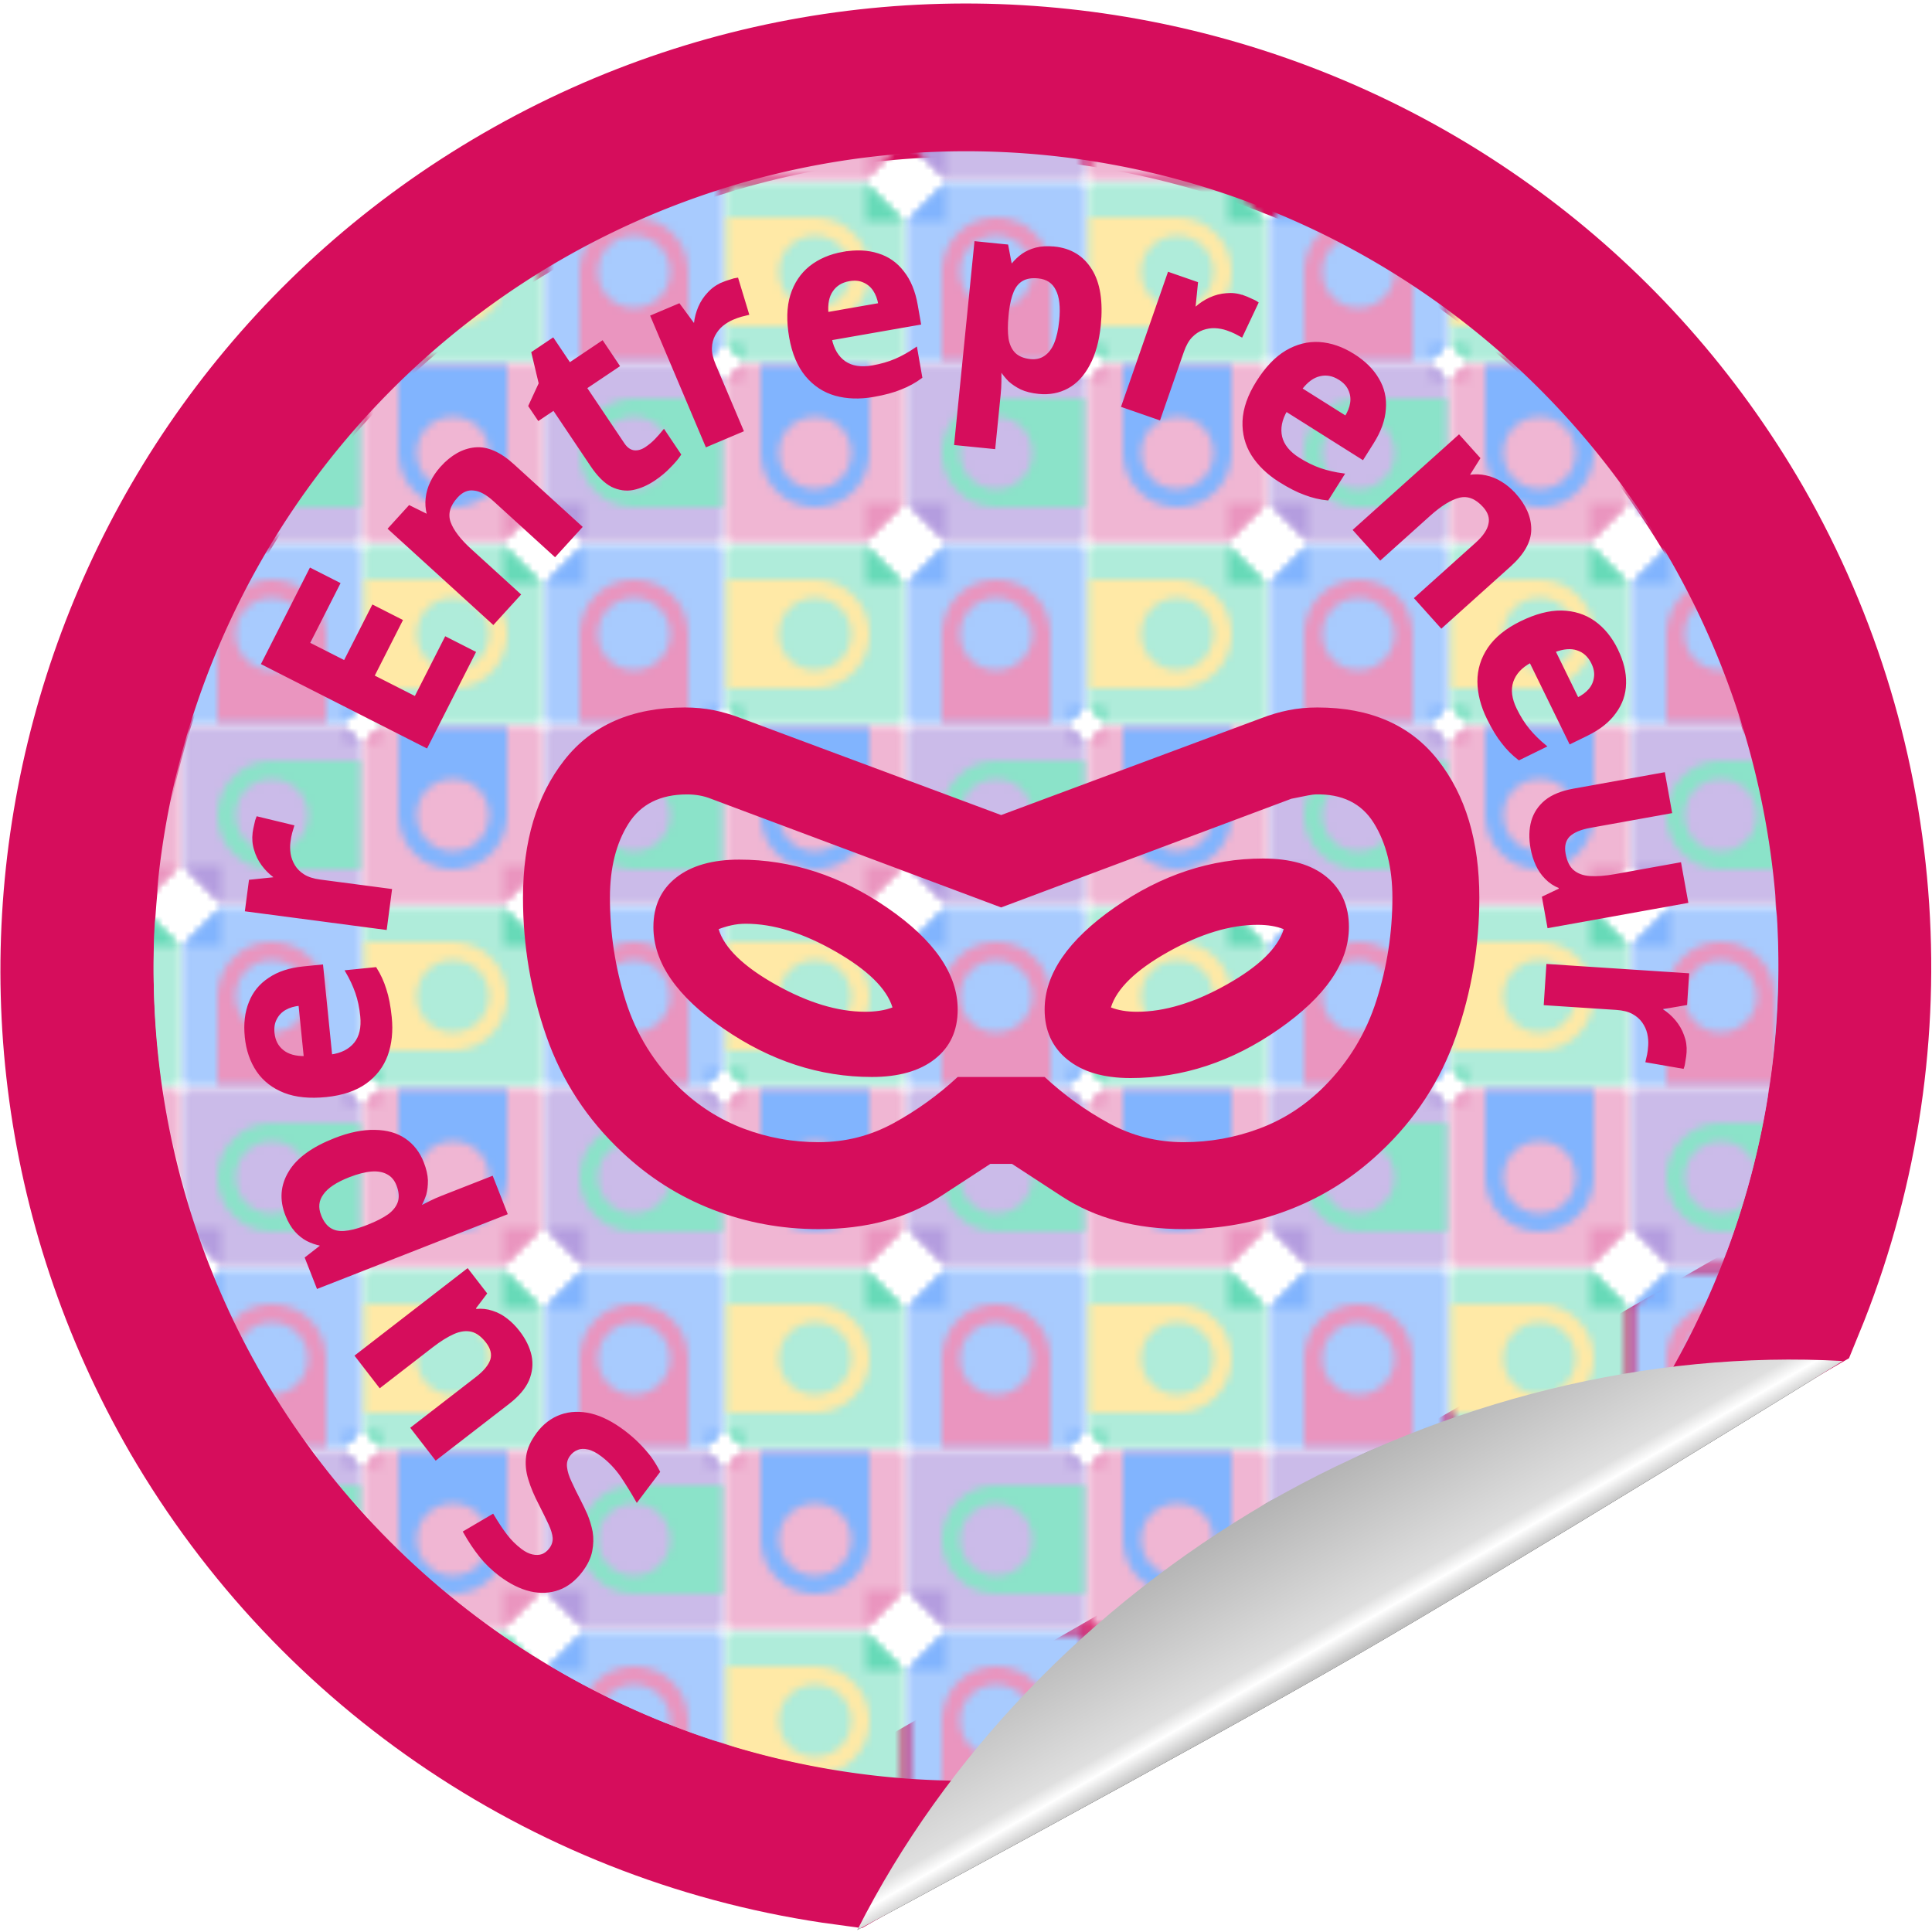 <?xml version="1.0" encoding="UTF-8" standalone="no"?>
<!-- Created with Inkscape (http://www.inkscape.org/) -->

<svg
   version="1.1"
   id="svg1"
   width="80"
   height="80"
   viewBox="0 0 80 80"
   sodipodi:docname="se.svg"
   inkscape:version="1.4 (86a8ad7, 2024-10-11)"
   xml:space="preserve"
   xmlns:inkscape="http://www.inkscape.org/namespaces/inkscape"
   xmlns:sodipodi="http://sodipodi.sourceforge.net/DTD/sodipodi-0.dtd"
   xmlns:xlink="http://www.w3.org/1999/xlink"
   xmlns="http://www.w3.org/2000/svg"
   xmlns:svg="http://www.w3.org/2000/svg"
   xmlns:rdf="http://www.w3.org/1999/02/22-rdf-syntax-ns#"
   xmlns:cc="http://creativecommons.org/ns#"
   xmlns:dc="http://purl.org/dc/elements/1.1/"><title
     id="title1">helping hand sticker</title><defs
     id="defs1"><pattern
       inkscape:collect="always"
       xlink:href="#TableCloth"
       preserveAspectRatio="xMidYMid"
       id="pattern23"
       patternTransform="scale(0.3)"
       x="0"
       y="0" /><pattern
       inkscape:collect="always"
       xlink:href="#TableCloth"
       preserveAspectRatio="xMidYMid"
       id="pattern5"
       patternTransform="scale(0.3)"
       x="0"
       y="0" /><pattern
       patternUnits="userSpaceOnUse"
       preserveAspectRatio="xMidYMid"
       width="50"
       height="50"
       id="TableCloth"
       inkscape:stockid="Table Cloth"
       style="fill:none"
       inkscape:collect="always"
       inkscape:isstock="true"
       inkscape:label="Table Cloth">
      <g
   id="g152475">
        <rect
   style="fill:none;fill-opacity:1;stroke:none;stroke-width:1;stroke-dasharray:none"
   id="rect152346"
   width="50"
   height="50"
   x="0"
   y="0" />
        <path
   id="path152348"
   style="fill:#afecda;fill-opacity:1;stroke:none;stroke-width:1;stroke-dasharray:none"
   d="m 0.5,25.5 v 22 l 2,2 h 22 v -19 l -5,-5 z" />
        <path
   id="path152350"
   style="fill:#a8cbfe;fill-opacity:1;stroke:none;stroke-width:1;stroke-dasharray:none"
   d="m 30.5,25.5 -5,5 v 19 h 22 l 2,-2 v -22 z" />
        <path
   id="path152352"
   style="fill:#cbbbe9;fill-opacity:1;stroke:none;stroke-width:1;stroke-dasharray:none"
   d="m 25.5,0.5 v 19 l 5,5 h 19 v -22 l -2,-2 z" />
        <path
   id="path152354"
   style="fill:#f0b6d3;fill-opacity:1;stroke:none;stroke-width:1;stroke-dasharray:none"
   d="m 2.5,0.5 -2,2 v 22 h 19 l 5,-5 v -19 z" />
        <path
   id="path152356"
   style="fill:#ffe9a6;stroke-width:1"
   d="m 17.5,37.5 c 0,2.761 -2.239,5 -5,5 -2.761,0 -5,-2.239 -5,-5 0,-2.761 2.239,-5 5,-5 2.761,0 5,2.239 5,5 z m 2.5,0 C 20,33.345 16.655,30 12.5,30 h -12 v 15 h 12 c 4.155,0 7.5,-3.345 7.5,-7.5 z"
   sodipodi:nodetypes="sssssssccss" />
        <path
   id="path152358"
   style="fill:#ea95bf;stroke-width:1"
   d="m 42.5,37.5 c 0,2.761 -2.239,5 -5,5 -2.761,0 -5,-2.239 -5,-5 0,-2.761 2.239,-5 5,-5 2.761,0 5,2.239 5,5 z M 37.5,30 C 33.345,30 30,33.345 30,37.5 v 12 h 15 v -12 C 45,33.345 41.655,30 37.5,30 Z"
   sodipodi:nodetypes="sssssssccss" />
        <path
   id="path152360"
   style="fill:#81b4fe;stroke-width:1"
   d="m 12.5,7.5 c 2.77,0 5,2.23 5,5 0,2.77 -2.23,5 -5,5 -2.77,0 -5,-2.23 -5,-5 0,-2.77 2.23,-5 5,-5 z m 0,12.5 C 16.655,20 20,16.655 20,12.5 V 0.5 H 5 v 12 c 0,4.155 3.345,7.5 7.5,7.5 z"
   sodipodi:nodetypes="sssssssccss" />
        <path
   id="path152362"
   style="fill:#8be3c9;stroke-width:1"
   d="m 42.5,12.5 c 0,2.761 -2.239,5 -5,5 -2.761,0 -5,-2.239 -5,-5 0,-2.761 2.239,-5 5,-5 2.761,0 5,2.239 5,5 z m -12.5,0 c 0,4.155 3.345,7.5 7.5,7.5 h 12 V 5 h -12 C 33.345,5 30,8.345 30,12.5 Z"
   sodipodi:nodetypes="sssssssccss" />
        <path
   style="fill:#81b4fe;fill-opacity:1;stroke:none;stroke-width:1;stroke-dasharray:none"
   d="m 25.5,30.5 h 5 v -5 z"
   id="path152364"
   sodipodi:nodetypes="cccc" />
        <path
   style="fill:#67dab8;fill-opacity:1;stroke:none;stroke-width:1;stroke-dasharray:none"
   d="m 24.5,30.5 h -5 v -5 z"
   id="path152366"
   sodipodi:nodetypes="cccc" />
        <path
   style="fill:#ea95bf;fill-opacity:1;stroke:none;stroke-width:1;stroke-dasharray:none"
   d="m 24.5,19.5 h -5 v 5 z"
   id="path152368"
   sodipodi:nodetypes="cccc" />
        <path
   style="fill:#b49ddf;fill-opacity:1;stroke:none;stroke-width:1;stroke-dasharray:none"
   d="m 25.5,19.5 h 5 v 5 z"
   id="path152370"
   sodipodi:nodetypes="cccc" />
        <path
   style="fill:#81b4fe;fill-opacity:1;stroke:none;stroke-width:1;stroke-dasharray:none"
   d="m 49.5,47.5 h -2 v 2 z"
   id="path153287"
   sodipodi:nodetypes="cccc" />
        <path
   style="fill:#67dab8;fill-opacity:1;stroke:none;stroke-width:1;stroke-dasharray:none"
   d="m 0.5,47.5 h 2 v 2 z"
   id="path154015"
   sodipodi:nodetypes="cccc" />
        <path
   style="fill:#ea95bf;fill-opacity:1;stroke:none;stroke-width:1;stroke-dasharray:none"
   d="m 0.5,2.5 h 2 v -2 z"
   id="path154155"
   sodipodi:nodetypes="cccc" />
        <path
   style="fill:#b49ddf;fill-opacity:1;stroke:none;stroke-width:1;stroke-dasharray:none"
   d="m 49.5,2.5 h -2 v -2 z"
   id="path154226"
   sodipodi:nodetypes="cccc" />
      </g>
    </pattern><inkscape:path-effect
       effect="bspline"
       id="path-effect24"
       is_visible="true"
       lpeversion="1.3"
       weight="33.333"
       steps="2"
       helper_size="0"
       apply_no_weight="true"
       apply_with_weight="true"
       only_selected="false"
       uniform="false" /><linearGradient
       id="linearGradient21"
       inkscape:collect="always"><stop
         style="stop-color:#bfbfbf;stop-opacity:1;"
         offset="0"
         id="stop21" /><stop
         style="stop-color:#ffffff;stop-opacity:1;"
         offset="0.135"
         id="stop23" /><stop
         style="stop-color:#dfdfdf;stop-opacity:1;"
         offset="0.226"
         id="stop24" /><stop
         style="stop-color:#b4b4b4;stop-opacity:1;"
         offset="1"
         id="stop22" /></linearGradient><linearGradient
       id="swatch19"
       inkscape:swatch="solid"><stop
         style="stop-color:#d999d9;stop-opacity:1;"
         offset="0"
         id="stop19" /></linearGradient><clipPath
       clipPathUnits="userSpaceOnUse"
       id="clipPath54"><path
         id="path54"
         style="stroke-width:0.1;stroke-linecap:square;paint-order:markers fill stroke;stop-color:#000000"
         d="m 1691.199,-792.32 h 1634.892 v 92.828 H 1691.199 Z" /></clipPath><inkscape:path-effect
       effect="bspline"
       id="path-effect5"
       is_visible="true"
       lpeversion="1.3"
       weight="33.333"
       steps="2"
       helper_size="0"
       apply_no_weight="true"
       apply_with_weight="true"
       only_selected="false"
       uniform="false" /><inkscape:path-effect
       effect="bspline"
       id="path-effect2"
       is_visible="true"
       lpeversion="1.3"
       weight="33.333"
       steps="2"
       helper_size="0"
       apply_no_weight="true"
       apply_with_weight="true"
       only_selected="false"
       uniform="false" /><inkscape:path-effect
       effect="bspline"
       id="path-effect1"
       is_visible="true"
       lpeversion="1.3"
       weight="33.333"
       steps="2"
       helper_size="0"
       apply_no_weight="true"
       apply_with_weight="true"
       only_selected="false"
       uniform="false" /><inkscape:path-effect
       effect="bspline"
       id="path-effect2-4"
       is_visible="true"
       lpeversion="1.3"
       weight="33.333"
       steps="2"
       helper_size="0"
       apply_no_weight="true"
       apply_with_weight="true"
       only_selected="false"
       uniform="false" /><linearGradient
       inkscape:collect="always"
       xlink:href="#linearGradient21"
       id="linearGradient22"
       x1="40.139"
       y1="68.618"
       x2="40.139"
       y2="76.799"
       gradientUnits="userSpaceOnUse"
       gradientTransform="matrix(0.906,-0.523,-0.438,-0.759,49.927,141.486)" /><inkscape:path-effect
       effect="bspline"
       id="path-effect2-4-4"
       is_visible="true"
       lpeversion="1.3"
       weight="33.333"
       steps="2"
       helper_size="0"
       apply_no_weight="true"
       apply_with_weight="true"
       only_selected="false"
       uniform="false" /><filter
       inkscape:collect="always"
       style="color-interpolation-filters:sRGB"
       id="filter1"
       x="-0.116"
       y="-0.2"
       width="1.232"
       height="1.401"><feGaussianBlur
         inkscape:collect="always"
         stdDeviation="1.973"
         id="feGaussianBlur1" /></filter><filter
       inkscape:collect="always"
       style="color-interpolation-filters:sRGB"
       id="filter23"
       x="-0.026"
       y="-0.026"
       width="1.053"
       height="1.053"><feGaussianBlur
         inkscape:collect="always"
         stdDeviation="0.739"
         id="feGaussianBlur23" /></filter></defs><sodipodi:namedview
     id="namedview1"
     pagecolor="#505050"
     bordercolor="#eeeeee"
     borderopacity="1"
     inkscape:showpageshadow="0"
     inkscape:pageopacity="0"
     inkscape:pagecheckerboard="0"
     inkscape:deskcolor="#505050"
     inkscape:zoom="5.15746"
     inkscape:cx="44.304755"
     inkscape:cy="37.130681"
     inkscape:window-width="3440"
     inkscape:window-height="1369"
     inkscape:window-x="1912"
     inkscape:window-y="-8"
     inkscape:window-maximized="1"
     inkscape:current-layer="g1"
     showgrid="false" /><g
     inkscape:groupmode="layer"
     id="layer5"
     inkscape:label="shadow"><path
       id="path1"
       style="display:inline;fill:#131313;stroke:none;stroke-width:6.078;stroke-opacity:1;paint-order:markers fill stroke;fill-opacity:1;filter:url(#filter1)"
       inkscape:label="peel_shadow"
       d="m 35.502,79.915 c 3.628,-7.18 9.602,-13.406 16.983,-17.7 7.41,-4.245 15.788,-6.306 23.82,-5.858 0,0 -13.403,8.298 -20.203,12.224 C 49.302,72.508 35.502,79.915 35.502,79.915 Z"
       sodipodi:nodetypes="ccczc" /></g><g
     inkscape:groupmode="layer"
     inkscape:label="badge"
     id="g1"
     style="display:inline"><path
       id="path2"
       style="display:inline;mix-blend-mode:normal;fill:url(#pattern23);fill-opacity:1;stroke:#d60d5c;stroke-width:6.345;stroke-linecap:square;stroke-linejoin:miter;stroke-opacity:1;paint-order:fill markers stroke"
       inkscape:label="circle"
       d="M 21.61,8.258 C 3.995,18.427 -2.04,40.951 8.13,58.566 13.844,68.393 23.775,75.031 35.041,76.551 L 74.039,54.036 C 78.355,43.519 77.572,31.6 71.918,21.738 61.749,4.123 39.225,-1.912 21.61,8.258 Z"
       sodipodi:nodetypes="cccccc" /><path
       style="display:inline;opacity:1;mix-blend-mode:normal;fill:url(#pattern5);fill-opacity:1;stroke-width:1.103;stroke-linecap:square;stroke-linejoin:miter;paint-order:stroke fill markers;filter:url(#filter23)"
       id="path4"
       sodipodi:type="arc"
       sodipodi:cx="40"
       sodipodi:cy="40"
       sodipodi:rx="33.640591"
       sodipodi:ry="33.737537"
       sodipodi:start="1.4106603"
       sodipodi:end="0.57299907"
       sodipodi:arc-type="arc"
       d="M 45.364,73.306 A 33.641,33.738 0 0 1 8.631,52.186 33.641,33.738 0 0 1 21.593,11.761 a 33.641,33.738 0 0 1 42.123,4.312 33.641,33.738 0 0 1 4.551,42.218"
       sodipodi:open="true" /><path
       id="circle19"
       style="display:inline;fill:url(#linearGradient22);stroke:none;stroke-width:6.078;stroke-opacity:1;paint-order:markers fill stroke"
       inkscape:label="peel"
       d="m 35.502,79.915 c 3.628,-7.18 9.602,-13.406 16.983,-17.7 7.41,-4.245 15.788,-6.306 23.82,-5.858 0,0 -13.403,8.298 -20.203,12.224 C 49.302,72.508 35.502,79.915 35.502,79.915 Z"
       sodipodi:nodetypes="ccczc" /></g><g
     inkscape:groupmode="layer"
     id="layer1"
     inkscape:label="rect"
     style="display:inline" /><g
     inkscape:groupmode="layer"
     id="layer2"
     inkscape:label="icon"><g
       style="display:inline;fill:#d60d5c;fill-opacity:1"
       id="g2"
       transform="matrix(0.045,0,0,0.045,19.856,61.695)"><path
         d="m 312,-240 q -51,0 -97.5,-18 Q 168,-276 131,-311 83,-356 61.5,-417.5 40,-479 40,-545 q 0,-78 38,-126.5 38,-48.5 111,-48.5 14,0 26.5,2.5 12.5,2.5 25.5,7.5 l 239,89 239,-89 q 13,-5 25.5,-7.5 12.5,-2.5 26.5,-2.5 73,0 111,48.5 38,48.5 38,126.5 0,66 -21.5,127.5 Q 877,-356 829,-311 q -37,35 -83.5,53 -46.5,18 -97.5,18 -66,0 -112,-30 l -46,-30 h -20 l -46,30 q -46,30 -112,30 z m 0,-80 q 37,0 69,-17.5 32,-17.5 59,-42.5 h 80 q 27,25 59,42.5 32,17.5 69,17.5 36,0 69.5,-12.5 33.5,-12.5 59.5,-38.5 34,-34 48.5,-80 14.5,-46 14.5,-94 0,-41 -17,-68.5 -17,-27.5 -54,-26.5 -3,0 -22,4 L 480,-536 213,-636 q -5,-2 -10.5,-3 -5.5,-1 -11.5,-1 -37,0 -54,27 -17,27 -17,68 0,49 14.5,95 14.5,46 49.5,80 26,25 59,37.5 33,12.5 69,12.5 z m 49,-60 q 37,0 58,-16.5 21,-16.5 21,-45.5 0,-49 -64.5,-93.5 Q 311,-580 239,-580 q -37,0 -58,16.5 -21,16.5 -21,45.5 0,49 64.5,93.5 Q 289,-380 361,-380 Z m -6,-60 q -38,0 -82.5,-25 -44.5,-25 -52.5,-51 5,-2 11.5,-3.5 6.5,-1.5 13.5,-1.5 38,0 82.5,25.5 44.5,25.5 52.5,51.5 -5,2 -11.5,3 -6.5,1 -13.5,1 z m 244,61 q 72,0 136.5,-45 64.5,-45 64.5,-94 0,-29 -20.5,-46 -20.5,-17 -58.5,-17 -72,0 -136.5,45 -64.5,45 -64.5,94 0,29 21,46 21,17 58,17 z m 6,-61 q -7,0 -13,-1 -6,-1 -11,-3 8,-26 52.5,-51 44.5,-25 82.5,-25 7,0 13,1 6,1 11,3 -8,26 -52.5,51 -44.5,25 -82.5,25 z m -125,-40 z"
         id="path1-8"
         style="fill:#d60d5c;fill-opacity:1" /></g></g><g
     inkscape:groupmode="layer"
     id="layer3"
     inkscape:label="text"
     style="display:inline"><circle
       style="display:none;fill:none;fill-opacity:1;stroke:#92079f;stroke-width:0.739;stroke-opacity:1;paint-order:markers fill stroke"
       id="path3"
       cx="14.641"
       cy="-54.641"
       r="24.027"
       transform="rotate(120)" /><path
       style="font-weight:bold;font-size:10.667px;-inkscape-font-specification:'sans-serif Bold';fill:#d60d5c;stroke:#d60d5c;stroke-width:0.1;stroke-linecap:square;paint-order:stroke fill markers"
       d="m 22.26,59.361 q 0.405,-0.537 0.97,-0.738 0.566,-0.201 1.235,-0.044 0.655,0.159 1.37,0.699 0.315,0.238 0.59,0.511 0.266,0.267 0.489,0.556 0.208,0.291 0.365,0.596 l -0.905,1.201 q -0.293,-0.515 -0.631,-1.023 -0.353,-0.506 -0.813,-0.853 -0.315,-0.238 -0.567,-0.294 -0.26,-0.062 -0.454,0.018 -0.203,0.074 -0.344,0.262 -0.173,0.23 -0.134,0.514 0.031,0.277 0.193,0.613 0.155,0.344 0.374,0.763 0.136,0.263 0.28,0.585 0.138,0.331 0.214,0.709 0.061,0.38 -0.019,0.787 -0.08,0.407 -0.395,0.825 -0.411,0.545 -0.947,0.742 -0.551,0.199 -1.165,0.057 -0.623,-0.149 -1.253,-0.624 -0.477,-0.36 -0.819,-0.791 -0.351,-0.438 -0.665,-0.996 l 1.175,-0.69 q 0.289,0.485 0.551,0.829 0.262,0.344 0.611,0.607 0.238,0.18 0.467,0.232 0.228,0.052 0.425,-0.014 0.188,-0.072 0.329,-0.259 0.161,-0.213 0.148,-0.463 -0.019,-0.241 -0.171,-0.57 -0.153,-0.329 -0.395,-0.805 -0.302,-0.575 -0.445,-1.057 -0.152,-0.489 -0.087,-0.947 0.065,-0.459 0.425,-0.936 z m -7.512,-3.218 4.607,-3.563 0.757,0.979 -0.467,0.617 0.059,0.076 q 0.347,-0.039 0.675,0.071 0.322,0.102 0.598,0.32 0.27,0.209 0.498,0.505 0.378,0.489 0.488,0.998 0.103,0.5 -0.105,0.998 -0.215,0.49 -0.805,0.946 l -3.004,2.323 -0.992,-1.283 2.683,-2.075 q 0.489,-0.378 0.612,-0.743 0.108,-0.366 -0.186,-0.746 -0.3,-0.388 -0.632,-0.469 -0.347,-0.082 -0.75,0.094 -0.403,0.177 -0.892,0.555 l -2.16,1.67 z m -2.884,-5.834 q -0.37,-0.943 0.131,-1.77 0.491,-0.823 1.871,-1.364 0.914,-0.358 1.654,-0.339 0.737,0.009 1.238,0.351 0.501,0.342 0.742,0.958 0.156,0.397 0.169,0.724 0.004,0.331 -0.067,0.588 -0.085,0.251 -0.199,0.456 l 0.023,0.06 q 0.171,-0.09 0.402,-0.203 0.221,-0.109 0.469,-0.207 l 2.076,-0.814 0.588,1.5 -7.806,3.06 -0.479,-1.221 0.623,-0.485 -0.027,-0.07 q -0.287,-0.059 -0.543,-0.188 -0.261,-0.138 -0.483,-0.384 -0.226,-0.255 -0.382,-0.652 z m 1.386,0.029 q 0.148,0.377 0.396,0.543 0.248,0.166 0.605,0.141 0.357,-0.025 0.847,-0.206 l 0.159,-0.062 q 0.516,-0.202 0.849,-0.436 0.319,-0.239 0.418,-0.542 0.095,-0.312 -0.06,-0.71 -0.132,-0.338 -0.407,-0.482 -0.278,-0.154 -0.679,-0.124 -0.41,0.035 -0.937,0.241 -0.804,0.315 -1.09,0.725 -0.3,0.404 -0.101,0.91 z m -3.064,-7.404 q -0.082,-0.807 0.167,-1.421 0.238,-0.614 0.801,-0.982 0.551,-0.377 1.401,-0.463 l 0.775,-0.078 0.377,3.725 q 0.656,-0.088 0.999,-0.508 0.333,-0.42 0.261,-1.131 -0.055,-0.541 -0.206,-0.976 -0.151,-0.435 -0.411,-0.88 l 1.199,-0.121 q 0.255,0.403 0.399,0.871 0.153,0.456 0.224,1.157 0.087,0.86 -0.164,1.56 -0.252,0.69 -0.871,1.139 -0.63,0.45 -1.628,0.551 -1.019,0.103 -1.722,-0.169 -0.715,-0.282 -1.116,-0.863 -0.403,-0.592 -0.486,-1.409 z m 1.131,-0.157 q 0.048,0.478 0.386,0.744 0.327,0.267 0.927,0.26 l -0.221,-2.186 q -0.35,0.035 -0.604,0.179 -0.254,0.144 -0.388,0.404 -0.136,0.25 -0.1,0.6 z M 10.51,34.485 q 0.021,-0.159 0.066,-0.336 0.036,-0.189 0.081,-0.291 l 1.47,0.355 q -0.036,0.114 -0.079,0.269 -0.042,0.156 -0.071,0.378 -0.032,0.243 0.009,0.507 0.042,0.253 0.183,0.487 0.141,0.234 0.4,0.397 0.258,0.163 0.681,0.219 l 2.929,0.386 -0.21,1.597 -5.774,-0.761 0.16,-1.216 1.004,-0.104 0.01,-0.074 q -0.284,-0.21 -0.494,-0.495 -0.21,-0.286 -0.305,-0.621 -0.106,-0.337 -0.059,-0.696 z m 9.136,-7.468 -1.985,3.909 -6.79,-3.449 1.985,-3.909 1.179,0.599 -1.256,2.473 1.493,0.758 1.169,-2.301 1.179,0.599 -1.169,2.301 1.75,0.889 1.256,-2.473 z m -1.366,-7.66 q 0.646,-0.71 1.39,-0.782 0.744,-0.073 1.58,0.689 l 2.808,2.557 -1.077,1.183 -2.508,-2.284 q -0.465,-0.424 -0.852,-0.458 -0.387,-0.05 -0.711,0.305 -0.488,0.536 -0.297,1.071 0.19,0.52 0.877,1.144 l 2.019,1.838 -1.084,1.191 -4.306,-3.921 0.833,-0.915 0.727,0.359 0.043,-0.047 q -0.084,-0.336 -0.046,-0.662 0.037,-0.342 0.189,-0.651 0.151,-0.324 0.417,-0.616 z m 8.479,-0.808 q 0.221,-0.149 0.395,-0.33 0.174,-0.181 0.336,-0.38 l 0.66,0.983 q -0.153,0.231 -0.43,0.507 -0.262,0.279 -0.634,0.529 -0.434,0.291 -0.874,0.382 -0.432,0.084 -0.867,-0.124 -0.433,-0.223 -0.849,-0.843 l -1.564,-2.329 -0.629,0.422 -0.375,-0.558 0.429,-0.93 -0.303,-1.274 0.841,-0.565 0.69,1.027 1.355,-0.91 0.666,0.992 -1.355,0.91 1.564,2.329 q 0.184,0.274 0.439,0.309 0.249,0.026 0.505,-0.147 z m 3.151,-6.809 q 0.147,-0.062 0.323,-0.113 0.181,-0.065 0.292,-0.077 l 0.439,1.447 q -0.116,0.026 -0.272,0.069 -0.156,0.043 -0.362,0.13 -0.226,0.096 -0.433,0.264 -0.197,0.164 -0.327,0.405 -0.13,0.24 -0.14,0.546 -0.01,0.305 0.157,0.698 l 1.152,2.721 -1.483,0.628 -2.27,-5.363 1.13,-0.478 0.599,0.812 0.069,-0.029 q 0.037,-0.351 0.177,-0.677 0.14,-0.326 0.381,-0.578 0.236,-0.262 0.57,-0.404 z m 5.011,-1.264 q 0.799,-0.14 1.43,0.064 0.629,0.193 1.037,0.728 0.416,0.523 0.563,1.363 l 0.134,0.767 -3.688,0.645 q 0.135,0.648 0.579,0.96 0.443,0.302 1.147,0.179 0.536,-0.094 0.959,-0.276 0.423,-0.182 0.849,-0.473 l 0.208,1.187 q -0.384,0.284 -0.84,0.461 -0.444,0.186 -1.137,0.307 -0.851,0.149 -1.568,-0.051 -0.707,-0.201 -1.199,-0.787 -0.494,-0.596 -0.667,-1.584 -0.176,-1.009 0.044,-1.729 0.229,-0.733 0.78,-1.176 0.561,-0.445 1.37,-0.586 z m 0.239,1.117 q -0.473,0.083 -0.714,0.439 -0.243,0.346 -0.192,0.943 l 2.165,-0.378 q -0.061,-0.347 -0.222,-0.589 -0.161,-0.242 -0.431,-0.358 -0.259,-0.117 -0.605,-0.057 z m 8.494,-1.335 q 1.008,0.101 1.516,0.924 0.508,0.812 0.361,2.287 -0.098,0.976 -0.452,1.627 -0.344,0.652 -0.877,0.941 -0.533,0.29 -1.191,0.224 -0.425,-0.043 -0.722,-0.179 -0.296,-0.148 -0.492,-0.328 -0.185,-0.19 -0.315,-0.385 l -0.064,-0.006 q 0.002,0.193 -0.002,0.45 -0.003,0.246 -0.03,0.512 l -0.222,2.218 -1.603,-0.16 0.835,-8.342 1.305,0.131 0.147,0.776 0.074,0.007 q 0.184,-0.228 0.415,-0.398 0.242,-0.169 0.562,-0.255 0.33,-0.085 0.755,-0.042 z m -0.658,1.22 q -0.403,-0.04 -0.664,0.105 -0.261,0.145 -0.401,0.474 -0.14,0.329 -0.203,0.848 l -0.017,0.17 q -0.055,0.552 9.32e-4,0.954 0.068,0.393 0.292,0.619 0.235,0.227 0.659,0.27 0.361,0.036 0.615,-0.142 0.264,-0.177 0.419,-0.548 0.156,-0.381 0.212,-0.944 0.086,-0.86 -0.148,-1.301 -0.223,-0.451 -0.764,-0.505 z m 8.478,0.794 q 0.151,0.053 0.315,0.132 0.178,0.073 0.268,0.138 l -0.645,1.368 q -0.104,-0.059 -0.248,-0.131 -0.144,-0.073 -0.356,-0.146 -0.232,-0.081 -0.498,-0.094 -0.256,-0.01 -0.514,0.081 -0.258,0.091 -0.47,0.311 -0.212,0.22 -0.352,0.623 l -0.971,2.791 -1.521,-0.529 1.914,-5.5 1.159,0.403 -0.101,1.004 0.071,0.025 q 0.263,-0.236 0.585,-0.384 0.322,-0.148 0.67,-0.173 0.351,-0.036 0.694,0.083 z m 4.564,2.424 q 0.686,0.432 1.017,1.007 0.337,0.565 0.28,1.236 -0.042,0.667 -0.497,1.389 l -0.415,0.659 -3.168,-1.996 q -0.334,0.571 -0.214,1.101 0.126,0.521 0.731,0.902 0.46,0.29 0.896,0.439 0.436,0.149 0.947,0.218 l -0.643,1.02 q -0.475,-0.047 -0.932,-0.222 -0.454,-0.16 -1.05,-0.535 -0.731,-0.461 -1.129,-1.09 -0.389,-0.623 -0.361,-1.388 0.033,-0.773 0.568,-1.622 0.546,-0.866 1.193,-1.253 0.662,-0.39 1.367,-0.349 0.714,0.047 1.409,0.485 z m -0.572,0.988 q -0.406,-0.256 -0.824,-0.153 -0.412,0.093 -0.775,0.57 l 1.859,1.171 q 0.188,-0.298 0.231,-0.586 0.043,-0.288 -0.079,-0.554 -0.113,-0.26 -0.411,-0.448 z m 7.251,4.774 q 0.641,0.714 0.639,1.462 -0.002,0.748 -0.844,1.503 L 59.686,25.962 58.617,24.771 61.141,22.505 q 0.468,-0.421 0.542,-0.802 0.088,-0.38 -0.232,-0.738 -0.485,-0.54 -1.036,-0.403 -0.536,0.137 -1.227,0.757 l -2.032,1.825 -1.076,-1.198 4.333,-3.891 0.827,0.921 -0.43,0.687 0.043,0.048 q 0.343,-0.05 0.664,0.021 0.336,0.071 0.628,0.253 0.307,0.183 0.571,0.476 z m 4.229,6.449 q 0.356,0.728 0.336,1.391 -0.011,0.658 -0.411,1.199 -0.386,0.545 -1.153,0.92 l -0.699,0.342 -1.645,-3.363 q -0.585,0.31 -0.761,0.823 -0.167,0.509 0.147,1.151 0.239,0.489 0.532,0.844 0.293,0.356 0.691,0.683 l -1.083,0.53 q -0.379,-0.29 -0.676,-0.679 -0.302,-0.375 -0.611,-1.007 -0.38,-0.776 -0.387,-1.52 -0.003,-0.735 0.422,-1.37 0.435,-0.64 1.336,-1.081 0.92,-0.45 1.673,-0.439 0.768,0.016 1.346,0.422 0.583,0.415 0.944,1.153 z m -1.007,0.54 q -0.211,-0.431 -0.62,-0.564 -0.4,-0.137 -0.96,0.078 l 0.966,1.974 q 0.316,-0.155 0.504,-0.377 0.188,-0.223 0.224,-0.513 0.041,-0.281 -0.114,-0.597 z m 3.914,9.898 -5.732,1.032 -0.219,-1.218 0.699,-0.332 -0.017,-0.094 q -0.326,-0.126 -0.566,-0.375 -0.238,-0.239 -0.383,-0.56 -0.143,-0.31 -0.209,-0.678 -0.11,-0.609 0.028,-1.11 0.139,-0.491 0.554,-0.837 0.417,-0.335 1.151,-0.467 l 3.737,-0.673 0.287,1.596 -3.338,0.601 q -0.609,0.11 -0.886,0.376 -0.265,0.275 -0.18,0.748 0.087,0.483 0.344,0.708 0.27,0.233 0.708,0.263 0.439,0.029 1.048,-0.08 l 2.687,-0.484 z m -0.065,6.224 q -0.01,0.16 -0.044,0.339 -0.023,0.191 -0.062,0.295 l -1.49,-0.258 q 0.029,-0.116 0.061,-0.274 0.032,-0.158 0.046,-0.382 0.016,-0.245 -0.042,-0.505 Q 68.199,42.536 68.042,42.312 67.886,42.088 67.617,41.942 67.349,41.796 66.923,41.768 l -2.948,-0.193 0.105,-1.607 5.812,0.381 -0.08,1.224 -0.995,0.17 -0.005,0.075 q 0.298,0.191 0.526,0.462 0.228,0.271 0.346,0.6 0.128,0.329 0.104,0.691 z"
       id="text1"
       aria-label="Super Entrepreneur" /></g></svg>

